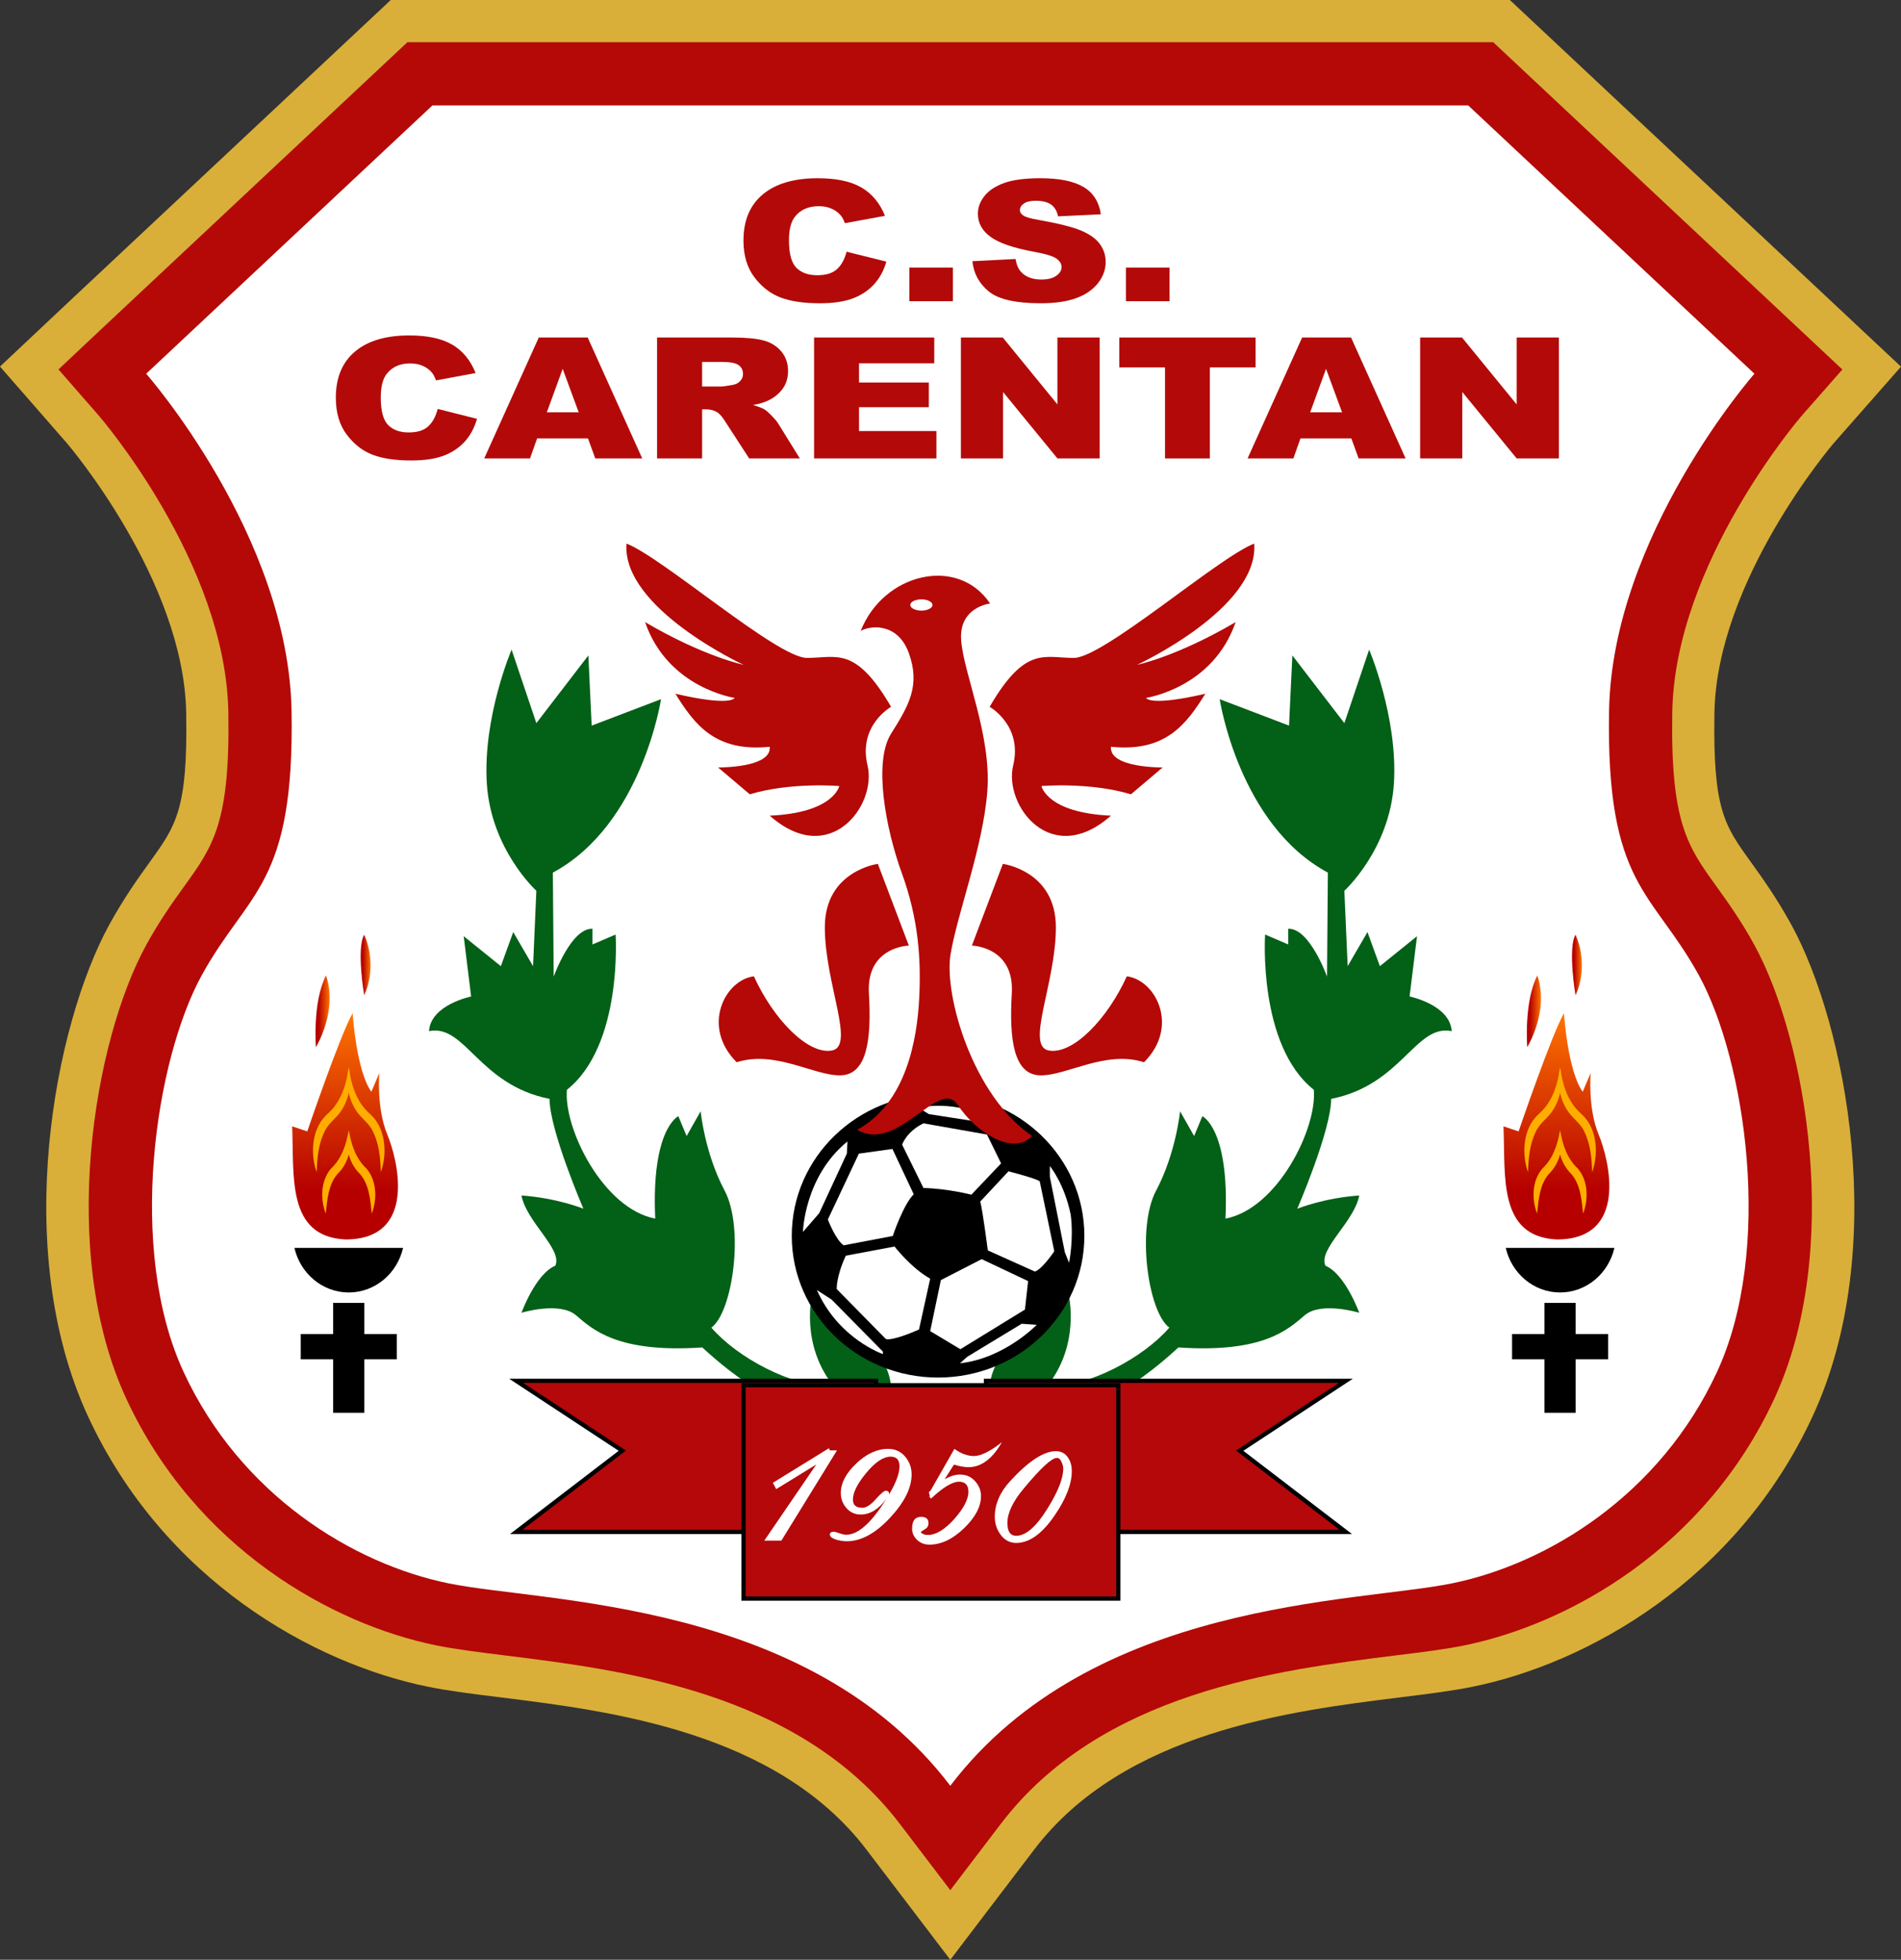 <?xml version="1.0" encoding="utf-8"?>
<!-- Generator: Adobe Illustrator 27.0.0, SVG Export Plug-In . SVG Version: 6.00 Build 0)  -->
<svg version="1.1" id="Layer_1" xmlns="http://www.w3.org/2000/svg" xmlns:xlink="http://www.w3.org/1999/xlink" x="0px" y="0px"
	 viewBox="0 0 667.059 687.522" enable-background="new 0 0 667.059 687.522" xml:space="preserve">
<rect x="0" y="0" width="667.059" height="687.522" fill="#333333" stroke="none"/>
<g>
	<path fill="#D9AF39" d="M304.043,648.894c-31.538-41.409-89.893-48.647-128.507-53.437c-9.701-1.203-18.08-2.242-25.372-3.722
		c-40.198-8.164-92.639-37.368-119.274-94.84c-27.213-58.725-11.653-137.621,7.432-172.452c5.188-9.467,10.313-16.588,14.432-22.31
		c9.033-12.551,13.155-18.277,12.577-52.067c-0.797-46.555-41.481-94.159-41.892-94.635L0,128.595l25.989-24.446L137.119,0h392.685
		l137.255,128.631l-23.666,26.905c-0.345,0.4-41.007,47.984-41.801,94.53c-0.578,33.791,3.543,39.517,12.573,52.063
		c4.118,5.722,9.243,12.843,14.434,22.313c19.086,34.831,34.648,113.726,7.433,172.453c-26.634,57.472-79.076,86.675-119.272,94.84
		c-7.292,1.481-15.67,2.519-25.373,3.722c-38.615,4.79-96.969,12.029-128.506,53.436l-29.419,38.629L304.043,648.894z"/>
	<path fill="#B40907" d="M315.811,639.932c-35.309-46.36-97.38-54.06-138.454-59.154c-9.399-1.166-17.518-2.173-24.251-3.539
		c-36.651-7.445-84.478-34.094-108.795-86.564c-23.98-51.746-11.352-125.661,6.984-159.124c4.752-8.673,9.383-15.105,13.468-20.781
		c9.99-13.88,16.02-22.258,15.359-60.956c-0.896-52.401-45.065-103.565-45.51-104.077l-14.093-16.135l15.605-14.679l106.843-100.13
		h380.989l122.53,114.832l-14.2,16.142c-0.42,0.482-44.589,51.647-45.485,104.047c-0.662,38.699,5.368,47.077,15.358,60.956
		c4.085,5.676,8.715,12.108,13.467,20.78c18.337,33.463,30.965,107.378,6.984,159.124c-24.316,52.471-72.144,79.119-108.795,86.564
		c-6.731,1.367-14.85,2.373-24.249,3.539c-41.073,5.095-103.146,12.794-138.453,59.153l-17.652,23.177L315.811,639.932z"/>
	<path fill="#FFFFFF" d="M564.616,249.434c1.052-61.528,51.01-118.322,51.01-118.322L515.184,36.979H333.461H151.739L51.296,131.112
		c0,0,49.958,56.795,51.01,118.322c1.052,61.528-15.25,63.028-31.553,92.779c-16.302,29.751-26.294,96.011-6.311,139.133
		c19.983,43.122,59.424,67.312,93.08,74.149c33.656,6.836,126.275,5.785,175.938,70.993
		c49.663-65.209,142.282-64.157,175.938-70.993c33.656-6.836,73.097-31.027,93.08-74.149c19.983-43.122,9.992-109.383-6.31-139.133
		C579.867,312.462,563.565,310.962,564.616,249.434z"/>
	<g>
		<path fill="#036017" d="M231.949,245.288c0,0-6.663,44.036-37.952,60.839c0.29,36.503,0.29,36.503,0.29,36.503
			s6.084-17.093,13.616-16.803c0,5.504,0,5.504,0,5.504l8.112-3.477c0,0,2.607,38.821-17.093,54.465
			c-1.159,13.616,12.747,41.718,30.999,45.194c-1.449-31.578,8.112-35.924,8.112-35.924l2.897,6.953l4.925-8.691
			c0,0,1.449,14.775,8.402,27.812s2.897,42.587-4.635,48.092c8.981,10.429,28.102,20.859,43.167,20.859
			c-12.168-14.775-7.822-32.447-7.822-32.447s2.028,3.766,10.719,9.271s24.915,20.28,12.457,35.924
			c-30.419,0.869-51.858-17.672-61.708-26.653c-29.84,2.028-38.531-6.374-44.325-11.299c-5.794-4.925-19.121-0.869-19.121-0.869
			s4.925-13.616,11.878-16.513c2.607-5.794-10.14-15.355-11.878-24.625c12.457,0.869,21.728,4.635,21.728,4.635
			s-11.878-27.522-11.878-38.531c-24.915-4.925-29.55-26.363-42.297-23.756c0.579-9.271,14.775-12.168,14.775-12.168l-2.607-21.149
			l13.037,10.515l4.346-11.964l6.953,11.964l1.159-26.449c0,0-15.934-14.485-17.382-37.662c-1.449-23.177,8.691-46.933,8.691-46.933
			l8.691,25.784l18.252-23.756l1.159,24.625L231.949,245.288z"/>
		<path fill="#036017" d="M427.992,245.288c0,0,6.663,44.036,37.952,60.839c-0.29,36.503-0.29,36.503-0.29,36.503
			s-6.084-17.093-13.616-16.803c0,5.504,0,5.504,0,5.504l-8.112-3.477c0,0-2.607,38.821,17.093,54.465
			c1.159,13.616-12.747,41.718-30.999,45.194c1.449-31.578-8.112-35.924-8.112-35.924l-2.897,6.953l-4.925-8.691
			c0,0-1.449,14.775-8.402,27.812s-2.897,42.587,4.635,48.092c-8.981,10.429-28.102,20.859-43.167,20.859
			c12.168-14.775,7.822-32.447,7.822-32.447s-2.028,3.766-10.719,9.271c-8.691,5.504-24.915,20.28-12.457,35.924
			c30.419,0.869,51.858-17.672,61.708-26.653c29.84,2.028,38.531-6.374,44.325-11.299c5.794-4.925,19.121-0.869,19.121-0.869
			s-4.925-13.616-11.878-16.513c-2.607-5.794,10.14-15.355,11.878-24.625c-12.457,0.869-21.728,4.635-21.728,4.635
			s11.878-27.522,11.878-38.531c24.915-4.925,29.55-26.363,42.297-23.756c-0.579-9.271-14.775-12.168-14.775-12.168l2.607-21.149
			l-13.037,10.515l-4.346-11.964l-6.953,11.964l-1.159-26.449c0,0,15.934-14.485,17.383-37.662
			c1.449-23.177-8.691-46.933-8.691-46.933l-8.691,25.784l-18.252-23.756l-1.159,24.625L427.992,245.288z"/>
	</g>
	<g>
		<ellipse cx="329.166" cy="433.559" rx="51.337" ry="49.714"/>
		<g>
			<path fill="#FFFFFF" d="M286.644,452.573l5.183,3.352l17.993,18.259v0.856C309.82,475.04,294.27,469.762,286.644,452.573z"/>
			<path fill="#FFFFFF" d="M293.604,452.217c0,0-0.222-4.351,3.184-11.697c17.104-3.21,17.104-3.21,17.104-3.21
				s5.849,7.56,12.513,11.269c-3.924,17.831-3.924,17.831-3.924,17.831s-8.959,4.065-11.625,3.352
				C302.045,460.847,293.604,452.217,293.604,452.217z"/>
			<polygon fill="#FFFFFF" points="330.152,449.079 344.472,441.732 360.762,449.435 359.652,459.421 336.994,473.329 
				326.406,466.981 			"/>
			<path fill="#FFFFFF" d="M313.3,433.601c0-0.214,3.776-11.198,7.33-14.621c-7.478-15.905-7.478-15.905-7.478-15.905l-11.773,1.64
				l-10.884,23.109c0,0,2.74,7.204,5.553,9.058C313.3,433.601,313.3,433.601,313.3,433.601z"/>
			<path fill="#FFFFFF" d="M287.458,425.613l-5.701,6.562c0,0,0.444-19.4,15.623-31.739c-0.222,4.279-0.222,4.279-0.222,4.279
				L287.458,425.613z"/>
			<path fill="#FFFFFF" d="M324.036,394.088l22.287,3.923l4.961,10.128l-10.44,10.984c0,0-8.145-2.14-16.808-2.354
				c-7.478-15.192-7.478-15.192-7.478-15.192S318.039,397.012,324.036,394.088z"/>
			<path fill="#FFFFFF" d="M322.407,388.668c0,0,11.995-3.566,28.507,4.85c-6.072,0.285-6.072,0.285-6.072,0.285l-18.881-2.943
				L322.407,388.668z"/>
			<path fill="#FFFFFF" d="M353.876,410.921c0,0,9.478,2.425,10.959,3.495c5.109,24.535,5.109,24.535,5.109,24.535
				s-4.146,6.276-6.812,7.132c-16.512-7.418-16.512-7.418-16.512-7.418s-1.851-14.55-2.666-17.118
				C353.876,410.921,353.876,410.921,353.876,410.921z"/>
			<path fill="#FFFFFF" d="M368.389,409.066c0,0,5.109,6.134,7.33,17.118c1.111,8.773-0.592,16.832-0.592,16.832l-1.481-3.709
				l-5.257-26.461V409.066z"/>
			<path fill="#FFFFFF" d="M358.506,464.402l5.271,0.372c0,0-11.314,11.766-26.936,13.5c2.571-2.291,2.571-2.291,2.571-2.291
				L358.506,464.402z"/>
		</g>
	</g>
	<g>
		<linearGradient id="SVGID_1_" gradientUnits="userSpaceOnUse" x1="121.084" y1="434.83" x2="121.084" y2="355.462">
			<stop  offset="0.221" style="stop-color:#B60000"/>
			<stop  offset="1" style="stop-color:#FF7400"/>
		</linearGradient>
		<path fill="url(#SVGID_1_)" d="M123.744,355.462c0,0,1.264,20.221,6.572,27.551c2.78-6.572,2.78-6.572,2.78-6.572
			s-1.011,12.386,2.78,21.485c3.791,9.1,10.616,36.904-14.66,36.904c-20.727-1.011-17.946-22.243-18.705-39.684
			c5.308,1.769,5.308,1.769,5.308,1.769S119.447,362.792,123.744,355.462z"/>
		
			<linearGradient id="SVGID_00000090272735974155710840000009717360853926048136_" gradientUnits="userSpaceOnUse" x1="110.703" y1="354.777" x2="115.679" y2="354.777">
			<stop  offset="0.221" style="stop-color:#B60000"/>
			<stop  offset="1" style="stop-color:#FF7400"/>
		</linearGradient>
		<path fill="url(#SVGID_00000090272735974155710840000009717360853926048136_)" d="M110.853,367.342c0,0-1.264-15.629,3.539-25.129
			C118.688,354.703,110.853,367.342,110.853,367.342z"/>
		
			<linearGradient id="SVGID_00000037656527998901618850000013152387624142756272_" gradientUnits="userSpaceOnUse" x1="126.552" y1="338.526" x2="130.035" y2="338.526">
			<stop  offset="0.221" style="stop-color:#B60000"/>
			<stop  offset="1" style="stop-color:#FF7400"/>
		</linearGradient>
		<path fill="url(#SVGID_00000037656527998901618850000013152387624142756272_)" d="M127.788,349.143c0,0-2.78-16.43,0-21.232
			C132.843,339.537,127.788,349.143,127.788,349.143z"/>
		<g>
			<path fill="#FFAE00" d="M122.428,374.554c0.737,5.64,2.36,11.059,6.267,15.154c0,0,1.773,1.702,1.773,1.702
				c2.648,2.646,3.94,6.247,4.31,9.683c0.383,3.463-0.013,6.93-1.148,10.116c-0.168-4.923-0.57-9.748-2.699-14.088
				c-1.299-3.085-4.215-4.762-5.993-7.556C122.086,385.192,121.223,379.52,122.428,374.554L122.428,374.554z"/>
			<path fill="#FFAE00" d="M122.323,374.554c1.204,4.966,0.342,10.638-2.509,15.011c-1.779,2.794-4.694,4.47-5.993,7.556
				c-2.13,4.34-2.532,9.164-2.7,14.087c-1.135-3.186-1.531-6.653-1.148-10.116c0.369-3.436,1.662-7.037,4.31-9.683l1.773-1.702
				C119.964,385.612,121.586,380.195,122.323,374.554L122.323,374.554z"/>
			<path fill="#FFAE00" d="M128.573,409.928c-3.735-3.495-5.264-8.247-6.16-13.28c-0.017,0.057-0.022,0.116-0.037,0.173
				c-0.016-0.057-0.021-0.116-0.037-0.173c-0.896,5.034-2.425,9.784-6.16,13.28c-3.693,4.268-3.795,10.802-1.877,15.841
				c0.532-4.907,0.865-10.06,4.092-13.882c1.952-1.868,3.289-4.293,3.982-6.891c0.693,2.598,2.03,5.024,3.982,6.891
				c3.226,3.82,3.56,8.977,4.092,13.882C132.368,420.728,132.266,414.197,128.573,409.928z"/>
		</g>
		<g>
			<path d="M103.308,437.787c2.071,8.964,9.811,15.635,19.067,15.635c9.256,0,16.996-6.67,19.067-15.635H103.308z"/>
			<polygon points="139.226,468.014 127.848,468.014 127.848,457.07 116.904,457.07 116.904,468.014 105.525,468.014 
				105.525,476.874 116.904,476.874 116.904,495.635 127.848,495.635 127.848,476.874 139.226,476.874 			"/>
		</g>
	</g>
	<g>
		
			<linearGradient id="SVGID_00000008860101448139413620000003854096619723242887_" gradientUnits="userSpaceOnUse" x1="546.139" y1="434.83" x2="546.139" y2="355.462">
			<stop  offset="0.221" style="stop-color:#B60000"/>
			<stop  offset="1" style="stop-color:#FF7400"/>
		</linearGradient>
		<path fill="url(#SVGID_00000008860101448139413620000003854096619723242887_)" d="M548.799,355.462c0,0,1.264,20.221,6.572,27.551
			c2.78-6.572,2.78-6.572,2.78-6.572s-1.011,12.386,2.78,21.485c3.792,9.1,10.616,36.904-14.66,36.904
			c-20.727-1.011-17.946-22.243-18.705-39.684c5.308,1.769,5.308,1.769,5.308,1.769S544.502,362.792,548.799,355.462z"/>
		
			<linearGradient id="SVGID_00000140009158769467260610000005753333265912935063_" gradientUnits="userSpaceOnUse" x1="535.757" y1="354.777" x2="540.734" y2="354.777">
			<stop  offset="0.221" style="stop-color:#B60000"/>
			<stop  offset="1" style="stop-color:#FF7400"/>
		</linearGradient>
		<path fill="url(#SVGID_00000140009158769467260610000005753333265912935063_)" d="M535.907,367.342c0,0-1.264-15.629,3.539-25.129
			C543.743,354.703,535.907,367.342,535.907,367.342z"/>
		
			<linearGradient id="SVGID_00000102537032126766227190000009791799315311904444_" gradientUnits="userSpaceOnUse" x1="551.607" y1="338.526" x2="555.09" y2="338.526">
			<stop  offset="0.221" style="stop-color:#B60000"/>
			<stop  offset="1" style="stop-color:#FF7400"/>
		</linearGradient>
		<path fill="url(#SVGID_00000102537032126766227190000009791799315311904444_)" d="M552.843,349.143c0,0-2.78-16.43,0-21.232
			C557.898,339.537,552.843,349.143,552.843,349.143z"/>
		<g>
			<path fill="#FFAE00" d="M547.483,374.554c0.737,5.64,2.36,11.059,6.267,15.154c0,0,1.773,1.702,1.773,1.702
				c2.648,2.646,3.94,6.247,4.31,9.683c0.383,3.463-0.013,6.93-1.148,10.116c-0.168-4.923-0.57-9.748-2.699-14.088
				c-1.299-3.085-4.215-4.762-5.993-7.556C547.141,385.192,546.278,379.52,547.483,374.554L547.483,374.554z"/>
			<path fill="#FFAE00" d="M547.378,374.554c1.204,4.966,0.342,10.638-2.509,15.011c-1.779,2.794-4.694,4.47-5.993,7.556
				c-2.13,4.34-2.532,9.164-2.7,14.087c-1.135-3.186-1.531-6.653-1.148-10.116c0.369-3.436,1.662-7.037,4.31-9.683l1.773-1.702
				C545.018,385.612,546.64,380.195,547.378,374.554L547.378,374.554z"/>
			<path fill="#FFAE00" d="M553.627,409.928c-3.734-3.495-5.264-8.247-6.16-13.28c-0.017,0.057-0.022,0.116-0.037,0.173
				c-0.016-0.057-0.021-0.116-0.037-0.173c-0.896,5.034-2.425,9.784-6.16,13.28c-3.693,4.268-3.795,10.802-1.877,15.841
				c0.532-4.907,0.865-10.06,4.092-13.882c1.952-1.868,3.289-4.293,3.982-6.891c0.693,2.598,2.03,5.024,3.982,6.891
				c3.226,3.82,3.56,8.977,4.092,13.882C557.422,420.728,557.321,414.197,553.627,409.928z"/>
		</g>
		<g>
			<path d="M528.363,437.787c2.071,8.964,9.811,15.635,19.067,15.635c9.256,0,16.996-6.67,19.067-15.635H528.363z"/>
			<polygon points="564.281,468.014 552.902,468.014 552.902,457.07 541.958,457.07 541.958,468.014 530.58,468.014 530.58,476.874 
				541.958,476.874 541.958,495.635 552.902,495.635 552.902,476.874 564.281,476.874 			"/>
		</g>
	</g>
	<g>
		<g>
			<path fill="#B30A09" d="M297.069,88.31l13.961,3.473c-0.937,3.222-2.414,5.913-4.431,8.074c-2.017,2.16-4.519,3.79-7.509,4.89
				c-2.989,1.099-6.794,1.65-11.412,1.65c-5.604,0-10.182-0.67-13.734-2.01s-6.617-3.697-9.197-7.07
				c-2.579-3.374-3.868-7.693-3.868-12.957c0-7.017,2.269-12.411,6.805-16.18s10.955-5.654,19.255-5.654
				c6.494,0,11.599,1.08,15.316,3.241c3.715,2.16,6.477,5.479,8.282,9.954l-14.067,2.576c-0.493-1.292-1.008-2.238-1.548-2.836
				c-0.891-1.003-1.981-1.775-3.27-2.316c-1.29-0.54-2.732-0.81-4.326-0.81c-3.611,0-6.378,1.195-8.3,3.584
				c-1.454,1.773-2.181,4.557-2.181,8.353c0,4.702,0.867,7.925,2.603,9.668c1.735,1.744,4.172,2.616,7.315,2.616
				c3.047,0,5.351-0.704,6.911-2.113C295.233,93.037,296.365,90.992,297.069,88.31z"/>
			<path fill="#B30A09" d="M319.084,93.866h15.298v11.807h-15.298V93.866z"/>
			<path fill="#B30A09" d="M341.206,91.638l15.157-0.781c0.328,2.026,0.995,3.569,2.005,4.63c1.64,1.717,3.985,2.576,7.033,2.576
				c2.274,0,4.026-0.439,5.257-1.317c1.232-0.878,1.848-1.896,1.848-3.053c0-1.1-0.586-2.084-1.759-2.952
				c-1.172-0.868-3.892-1.688-8.159-2.46c-6.987-1.292-11.969-3.01-14.946-5.151c-3.002-2.141-4.501-4.871-4.501-8.189
				c0-2.18,0.767-4.24,2.303-6.179c1.536-1.939,3.845-3.463,6.928-4.572c3.084-1.109,7.309-1.664,12.679-1.664
				c6.588,0,11.611,1.008,15.071,3.024c3.458,2.017,5.515,5.223,6.171,9.622l-15.016,0.724c-0.4-1.91-1.238-3.299-2.515-4.167
				c-1.278-0.868-3.042-1.302-5.293-1.302c-1.853,0-3.249,0.324-4.185,0.969c-0.939,0.647-1.407,1.433-1.407,2.359
				c0,0.675,0.386,1.283,1.16,1.823c0.75,0.56,2.532,1.08,5.346,1.563c6.963,1.234,11.951,2.484,14.964,3.747
				c3.012,1.264,5.205,2.831,6.577,4.703c1.371,1.871,2.057,3.964,2.057,6.279c0,2.721-0.914,5.228-2.743,7.524
				s-4.384,4.037-7.666,5.223c-3.283,1.186-7.422,1.78-12.416,1.78c-8.768,0-14.841-1.39-18.217-4.167
				C343.562,99.451,341.651,95.921,341.206,91.638z"/>
			<path fill="#B30A09" d="M395.084,93.866h15.299v11.807h-15.299V93.866z"/>
		</g>
		<g>
			<path fill="#B30A09" d="M153.588,143.462l13.791,3.473c-0.927,3.222-2.386,5.913-4.377,8.074c-1.992,2.16-4.464,3.79-7.417,4.89
				c-2.953,1.099-6.71,1.65-11.272,1.65c-5.535,0-10.056-0.67-13.565-2.01c-3.509-1.34-6.536-3.697-9.084-7.07
				c-2.548-3.374-3.821-7.693-3.821-12.957c0-7.017,2.24-12.411,6.722-16.18c4.481-3.769,10.821-5.654,19.019-5.654
				c6.414,0,11.458,1.08,15.128,3.242c3.671,2.16,6.397,5.479,8.18,9.954l-13.895,2.576c-0.486-1.292-0.996-2.238-1.528-2.836
				c-0.88-1.003-1.957-1.775-3.231-2.316c-1.274-0.54-2.698-0.81-4.273-0.81c-3.567,0-6.3,1.195-8.198,3.584
				c-1.437,1.773-2.154,4.557-2.154,8.353c0,4.702,0.857,7.925,2.571,9.668c1.713,1.744,4.122,2.616,7.225,2.616
				c3.01,0,5.285-0.704,6.826-2.113C151.776,148.189,152.894,146.144,153.588,143.462z"/>
			<path fill="#B30A09" d="M206.329,153.822h-17.865l-2.482,7.003h-16.067l19.141-42.423h17.164l19.136,42.423h-16.478
				L206.329,153.822z M203.065,144.649l-5.621-15.251l-5.562,15.251H203.065z"/>
			<path fill="#B30A09" d="M230.567,160.825v-42.423h26.227c4.864,0,8.58,0.347,11.151,1.041c2.571,0.695,4.643,1.983,6.218,3.863
				c1.575,1.881,2.363,4.172,2.363,6.873c0,2.354-0.603,4.384-1.808,6.092c-1.205,1.707-2.862,3.092-4.97,4.152
				c-1.344,0.676-3.187,1.235-5.527,1.679c1.874,0.522,3.24,1.043,4.096,1.564c0.579,0.347,1.418,1.091,2.517,2.23
				c1.099,1.139,1.834,2.018,2.204,2.636l7.621,12.293h-17.781l-8.411-12.965c-1.065-1.679-2.015-2.768-2.849-3.27
				c-1.135-0.656-2.42-0.984-3.856-0.984h-1.39v17.218H230.567z M246.372,135.591h6.635c0.717,0,2.107-0.193,4.168-0.579
				c1.042-0.174,1.893-0.618,2.553-1.331c0.66-0.714,0.99-1.534,0.99-2.46c0-1.369-0.521-2.421-1.563-3.154
				c-1.042-0.733-3-1.1-5.871-1.1h-6.913V135.591z"/>
			<path fill="#B30A09" d="M285.66,118.402h42.171v9.058h-26.4v6.742h24.49v8.653h-24.49v8.363h27.165v9.607H285.66V118.402z"/>
			<path fill="#B30A09" d="M337.176,118.402h14.695l19.175,23.471v-23.471h14.832v42.423h-14.832l-19.071-23.294v23.294h-14.799
				V118.402z"/>
			<path fill="#B30A09" d="M392.756,118.402h47.834v10.476h-16.049v31.948h-15.737v-31.948h-16.049V118.402z"/>
			<path fill="#B30A09" d="M474.191,153.822h-17.866l-2.482,7.003h-16.067l19.141-42.423h17.164l19.137,42.423h-16.479
				L474.191,153.822z M470.927,144.649l-5.621-15.251l-5.563,15.251H470.927z"/>
			<path fill="#B30A09" d="M498.323,118.402h14.695l19.174,23.471v-23.471h14.832v42.423h-14.832l-19.07-23.294v23.294h-14.799
				V118.402z"/>
		</g>
	</g>
	<g>
		<g>
			<path fill="#B40907" d="M312.679,247.969c0,0-11.649,6.524-8.266,20.54c3.383,14.015-13.29,36.247-34.313,17.64
				c22.473-0.967,24.406-10.391,24.406-10.391s-16.915-1.45-31.414,2.9c-11.116-9.424-11.116-9.424-11.116-9.424
				s18.848,0.242,18.123-7.249c-19.09,1.933-26.339-7.733-33.105-18.607c19.815,4.591,20.781,1.45,20.781,1.45
				s-23.439-3.383-31.414-26.581c20.54,12.082,34.555,14.982,34.555,14.982s-42.771-19.815-41.08-42.529
				c12.565,4.833,52.92,40.113,63.311,40.113C293.539,230.813,300.163,226.463,312.679,247.969z"/>
			<path fill="#B40907" d="M308.037,303.064l10.874,28.669c0,0-14.982,0.328-14.015,16.76c0.967,16.432-0.725,28.514-9.907,28.756
				c-9.182,0.242-22.956-8.941-36.488-4.591c-12.566-12.565-4.108-28.885,6.041-30.149c6.766,14.926,18.848,27.491,27.306,26.041
				s-2.416-23.439-2.416-43.254C289.431,305.481,308.037,303.064,308.037,303.064z"/>
		</g>
		<g>
			<path fill="#B40907" d="M347.262,247.969c0,0,11.649,6.524,8.266,20.54c-3.383,14.015,13.29,36.247,34.313,17.64
				c-22.473-0.967-24.406-10.391-24.406-10.391s16.915-1.45,31.414,2.9c11.116-9.424,11.116-9.424,11.116-9.424
				s-18.848,0.242-18.123-7.249c19.09,1.933,26.339-7.733,33.105-18.607c-19.815,4.591-20.781,1.45-20.781,1.45
				s23.44-3.383,31.414-26.581c-20.54,12.082-34.555,14.982-34.555,14.982s42.771-19.815,41.079-42.529
				c-12.565,4.833-52.92,40.113-63.311,40.113C366.402,230.813,359.777,226.463,347.262,247.969z"/>
			<path fill="#B40907" d="M351.903,303.064l-10.874,28.669c0,0,14.982,0.328,14.015,16.76c-0.967,16.432,0.725,28.514,9.907,28.756
				c9.182,0.242,22.956-8.941,36.488-4.591c12.565-12.565,4.108-28.885-6.041-30.149c-6.766,14.926-18.848,27.491-27.306,26.041
				c-8.458-1.45,2.416-23.439,2.416-43.254C370.509,305.481,351.903,303.064,351.903,303.064z"/>
		</g>
		<g>
			<path fill="#B40907" d="M333.529,334.961c2.294-14.257,11.48-37.938,12.93-57.511c1.45-19.573-8.216-40.838-9.183-52.678
				c-0.967-11.841,10.149-13.049,10.149-13.049c-11.357-16.915-37.455-10.632-45.429,9.666c2.416-1.691,12.807-3.625,16.915,7.733
				c4.108,11.357,0,18.365-6.233,28.272c-6.233,9.907-1.983,33.105,3.816,49.053c5.799,15.948,6.766,30.206,6.041,43.98
				c-0.725,13.774-4.35,36.488-21.748,45.912c14.257,8.458,28.756-18.607,35.3-8.699c6.544,9.907,19.553,17.882,26.078,10.874
				C341.384,384.498,331.235,349.218,333.529,334.961z M323.316,214.21c-2.152,0-3.897-0.883-3.897-1.972
				c0-1.089,1.745-1.972,3.897-1.972c2.152,0,3.897,0.883,3.897,1.972C327.212,213.326,325.468,214.21,323.316,214.21z"/>
		</g>
	</g>
	<g>
		<g>
			<polygon fill="#B4080A" points="181.141,537.431 218.362,508.926 181.141,484.426 307.411,484.426 307.411,537.431 			"/>
			<path d="M308.15,538.17H178.959l38.127-29.198l-38.413-25.286H308.15V538.17z M183.323,536.691h123.348v-51.526H183.61
				l36.028,23.715L183.323,536.691z"/>
		</g>
		<g>
			<polygon fill="#B4080A" points="472.234,537.431 435.013,508.926 472.234,484.426 345.964,484.426 345.964,537.431 			"/>
			<path d="M474.416,538.17H345.225v-54.484h129.478l-38.414,25.286L474.416,538.17z M346.704,536.691h123.347l-36.314-27.811
				l36.028-23.715H346.704V536.691z"/>
		</g>
		<g>
			<rect x="260.9" y="485.967" fill="#B4080A" width="131.514" height="74.848"/>
			<path d="M393.152,561.556H260.16v-76.328h132.992V561.556z M261.639,560.076h130.034v-73.37H261.639V560.076z"/>
		</g>
	</g>
	<g>
		<path fill="#FFFFFF" d="M274.188,540.482h-6.004l18.262-26.725l-14.075,8.658l-1.186-2.219l19.68-12.128l0.334,0.74h2.503
			L274.188,540.482z"/>
		<path fill="#FFFFFF" d="M297.12,540.703c-1.057,0-2.225-0.169-3.503-0.506c-1.613-0.481-2.418-1.107-2.418-1.878
			c0-0.625,0.472-0.939,1.418-0.939c0.388,0,1.042,0.173,1.96,0.517c0.917,0.345,1.71,0.517,2.377,0.517
			c4.17,0,8.867-4.209,14.093-12.627c-2.724,3.692-5.727,5.538-9.007,5.538c-2.113,0-3.836-0.812-5.171-2.437
			c-1.224-1.476-1.835-3.175-1.835-5.095c0-3.494,1.806-6.951,5.421-10.373c3.613-3.421,7.339-5.131,11.175-5.131
			c2.557,0,4.615,0.982,6.172,2.945c1.389,1.719,2.084,3.734,2.084,6.041c0,4.666-2.474,9.675-7.422,15.029
			C307.294,537.904,302.178,540.703,297.12,540.703z M311.964,524.312c2.446-4.134,3.67-7.432,3.67-9.893
			c0-2.264-1.03-3.396-3.086-3.396c-2.615,0-5.504,1.944-8.674,5.833c-3.058,3.691-4.586,6.768-4.586,9.229
			c0,1.92,1.084,2.879,3.252,2.879c1.389,0,2.974-0.997,4.753-2.99c1.779-1.993,2.946-2.99,3.503-2.99
			C311.685,522.983,312.075,523.426,311.964,524.312z"/>
		<path fill="#FFFFFF" d="M339.818,514.713c-1.333,0-3.031-0.295-5.086-0.885l-3.253,5.095c2.002-1.082,3.78-1.625,5.337-1.625
			c2.168,0,3.946,0.773,5.337,2.32c1.388,1.546,2.084,3.276,2.084,5.189c0,3.731-1.988,7.509-5.963,11.337
			c-3.975,3.828-8.02,5.742-12.134,5.742c-1.724,0-3.169-0.555-4.336-1.661c-1.167-1.108-1.751-2.424-1.751-3.951
			c0-2.756,1.056-4.134,3.169-4.134c1.723,0,2.586,0.738,2.586,2.214c0,0.936-0.39,1.625-1.168,2.067
			c-1.001,0.641-1.53,0.987-1.585,1.034c0.501,0.69,1.361,1.034,2.586,1.034c2.835,0,5.948-1.913,9.34-5.736
			c3.223-3.676,4.836-6.815,4.836-9.414c0-2.353-1.107-3.53-3.317-3.53c-2.321,0-5.582,1.969-9.782,5.907l-0.911-0.885l0.584,0.295
			c-0.279-0.738-0.417-1.255-0.417-1.55s0.167-0.467,0.501-0.517l8.423-14.766c2.336,1.674,4.614,2.511,6.838,2.511
			c2.446,0,5.726-1.625,9.84-4.874C348.241,511.786,344.322,514.713,339.818,514.713z"/>
		<path fill="#FFFFFF" d="M356.58,541.293c-2.336,0-4.227-1.059-5.671-3.175c-1.224-1.772-1.835-3.766-1.835-5.98
			c0-4.43,1.778-8.589,5.337-12.478c6.448-7.038,11.813-10.558,16.095-10.558c1.889,0,3.335,0.787,4.336,2.363
			c0.835,1.28,1.251,2.83,1.251,4.651c0,4.479-2.001,9.648-6.003,15.504C365.698,538.071,361.194,541.293,356.58,541.293z
			 M353.494,534.279c0,3.003,1.029,4.504,3.085,4.504c3.39,0,7.059-3.2,11.009-9.599c3.669-5.905,5.504-10.558,5.504-13.954
			c0-0.738-0.195-1.501-0.584-2.288c-0.39-0.984-0.946-1.476-1.668-1.476c-1.78,0-5.644,3.569-11.592,10.705
			C355.413,526.748,353.494,530.784,353.494,534.279z"/>
	</g>
</g>
</svg>
